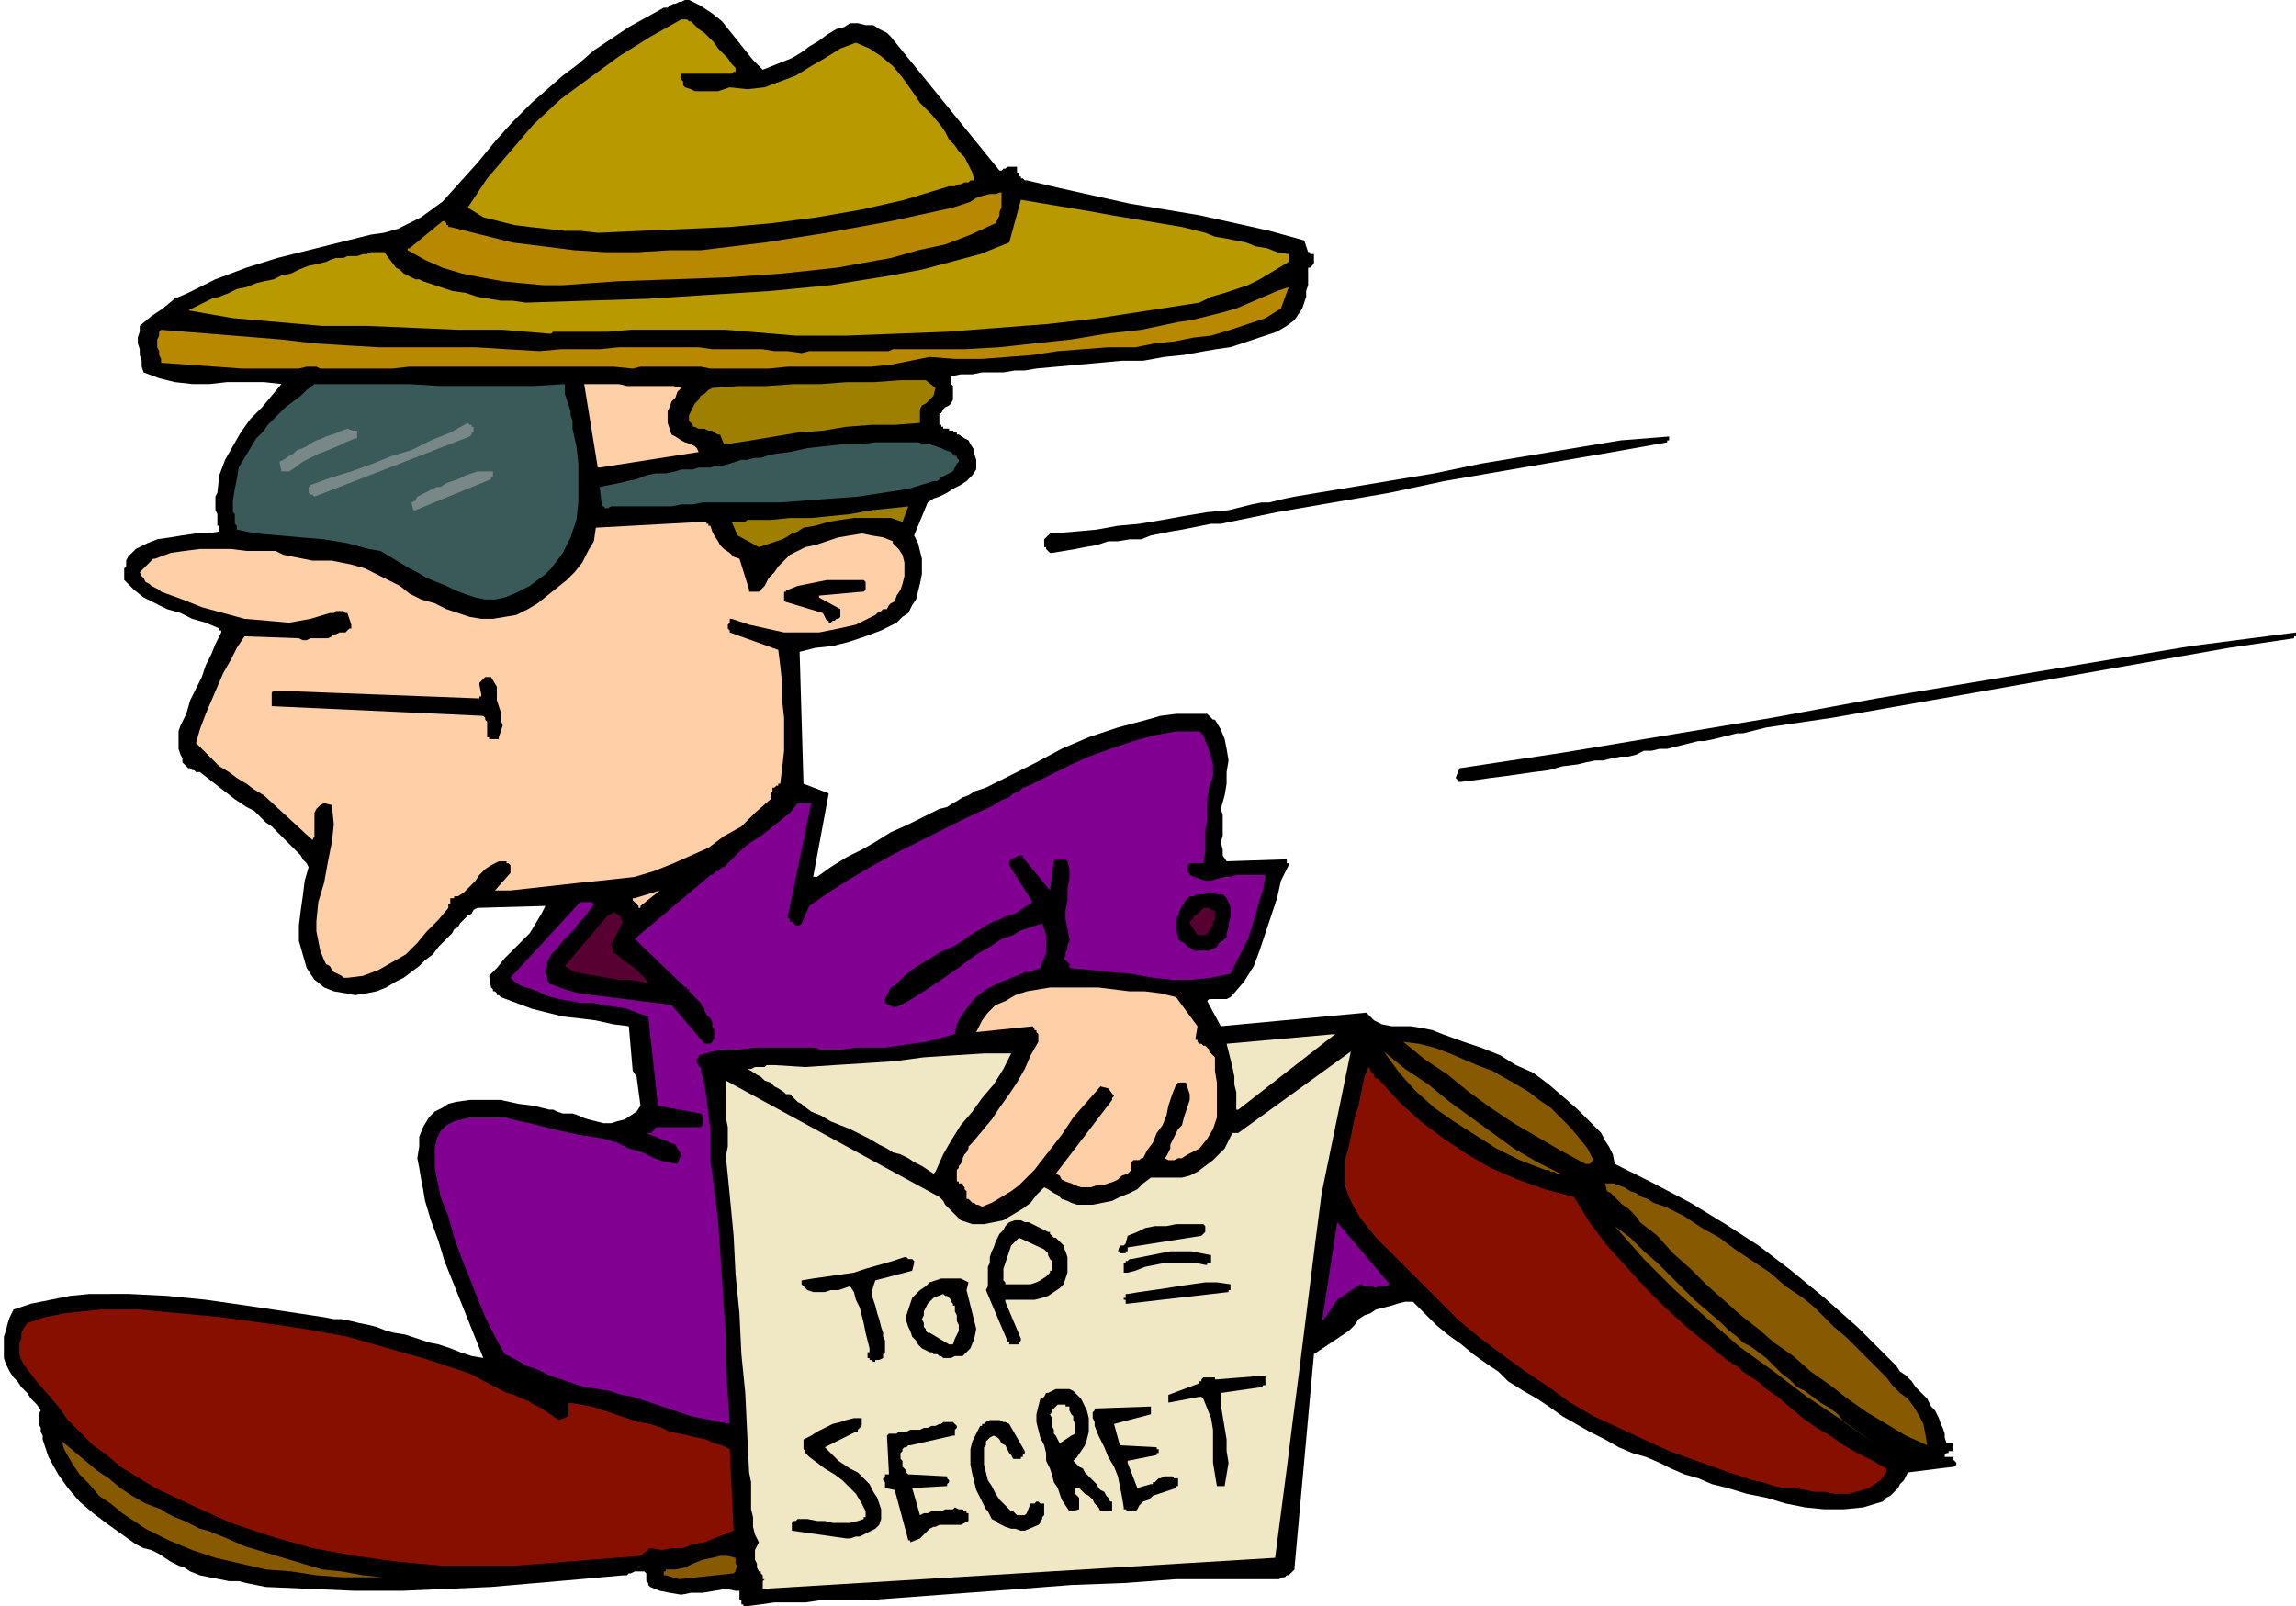 <svg xmlns="http://www.w3.org/2000/svg" fill-rule="evenodd" height="2.757in" preserveAspectRatio="none" stroke-linecap="round" viewBox="0 0 1183 828" width="3.94in"><style>.brush1{fill:#000}.pen1{stroke:none}.brush2{fill:#f0e8c4}.brush3{fill:#875900}.brush4{fill:#870f00}.brush5{fill:#820091}.brush6{fill:#ffcfa8}.brush7{fill:#590033}.brush8{fill:#3a5959}.brush9{fill:#9e7f00}.brush10{fill:#788787}.brush11{fill:#b88800}.brush12{fill:#b89900}</style><path class="pen1 brush1" d="m384 828 8-1 7-1h16l7-1h23l27-2 27-2 27-2 26-2 27-1 27-2h53l2-1h1l1-1h1l1-1 1-1 1-1v-1l10-110 3-2 3-2 3-2 3-2 3-2 3-2 3-3 2-3 3-2 3-1 3-2 4-1 4-1 3-1 4-1h4l6 6 6 6 6 5 7 5 6 5 7 5 6 4 5 5 8 5 7 4 6 4 7 5 7 4 7 4 8 4 7 4 7 3 7 2 7 3 6 3 7 3 7 2 7 3 8 2 10 3 10 2 10 3 10 2 10 1h10l10-1 10-3 2-2 2-1 2-2 2-2 1-2 2-2 1-2 1-2 24-3 1-1v-1l-1-1-1-1v-1h-4v-1l1-1h1v-1h2v-4h-3l-1-3v-2l-1-3-1-2-1-3-1-2-1-2-2-2-2-4-3-3-3-3-2-3-3-3-3-2-2-3-3-3-17-17-17-15-17-14-17-13-17-11-18-11-19-10-20-10-1-5-2-4-2-3-2-4-3-3-3-3-3-3-3-3-8-7-7-6-8-6-9-4-8-5-10-4-9-3-11-4-5-2-5-1-6-1h-10l-5-1-4-2-4-4-75 7-7-13 1-1h9l2-1 1-1 6-7 5-8 3-8 3-9 3-9 3-9 2-9 4-8v-1h-1v-2h-1l-30 1-2-3v-3l-1-4 1-3v-11l-1-3 2-7 1-6v-6l1-6-1-6-1-5-2-5-3-5h-1l-1-1-1-1-1-1h-16l-8 1-7 2-15 4-15 5-14 6-13 7-14 7-12 6-3 1-3 1-3 2-3 1-3 2-2 1-3 2-4 1-8 4-8 4-9 4-8 5-7 4-8 4-8 5-7 5h-2l8-43-13-5-2-68 8-2 9-1 8-2 9-3 8-3 8-4 3-3 3-2 2-4 2-3 1-4 1-4 1-5v-8l-1-4-1-4-2-4 7-17 3-2 3-1 4-2 3-2 4-2 3-2 3-3 2-3v-5l-1-3v-2l-2-3-1-2-2-1-3-2h-1v-1h-1l-1-1h-2v-1h-3v-1h-1v-1h-1v-6h1l1-2 1-1 2-1 1-1 1-2v-7l-1-1v-4l5-1h6l5-1h11l6-1h5l6-1 11-1 11-1 11-1 11-1h11l11-2 10-1 11-2 6-1 7-1 6-2 6-2 6-2 6-2 5-3 4-3 2-3 2-3 1-3 1-3v-3l1-3v-9h1l1-1 1-1v-5h-2v-1h-1l-2-6-18-5-18-4-18-4-18-3-18-3-18-4-18-4-17-4h-1l-1-1h-1v-1h-1v-2h-1v-3h-5l-1 1h-1l-1 1h-1l-56-69-2-2-4-2-3-2h-4l-4-1h-4l-3 2-4 1-5 3-4 3-5 3-4 3-5 3-5 2-5 2-5 2-5-5-4-5-4-5-4-5-4-5-5-4-6-4-6-3h-2l-2 1h-1l-2 1h-1l-2 1-1 1h-2l-9 5-9 5-9 6-9 6-8 7-8 6-8 7-8 7-10 10-9 10-9 11-9 10-9 10-11 8-6 3-6 3-7 2-7 1-16 4-16 4-16 4-16 5-16 6-14 7-7 3-6 5-6 4-6 5v3l-1 3v3l1 3v3l1 3v3l1 3 8 3 8 2 9 1h9l9-1h19l9 1-5 6-5 6-6 6-5 7-4 7-4 7-3 8-1 9-1 2v7l1 2v6h1v3l-6 1h-6l-7 1-6 1-7 1-5 2-6 3-4 4-1 2v3l-1 1v6l5 5 5 4 6 3 6 3 7 2 6 3 7 2 7 3v1h1v1l-3 6-2 5-3 6-2 6-3 6-3 6-2 7-3 6-1 3v9l1 3 1 2v2l1 1 1 1 1 1h1l1 1h1l1 1h2l18 14 3 2 3 2 4 2 3 3 3 3 3 2 3 3 3 3 2 2 1 1 2 2 2 2 2 2 1 2 2 2 1 2-2 7-1 8-1 7-1 8v8l2 7 2 7 4 6 5 4 5 2 6 1 5 1 6-1 5-1 5-2 5-3 4-2 4-3 4-3 3-3 4-3 3-4 3-3 4-4 1-2 2-1 1-2 2-2 2-2 2-1 1-2 2-1 35-1-2 4-3 5-3 5-4 4-5 5-4 4-4 5-4 4 1 6 1 1v1h1l1 1v1h1l1 1 8 3 8 3 8 2 8 2 9 1 8 1 9 2 8 1 2 23 2 3 2 15-2 3-3 2-3 2-4 1-3 1h-4l-4-1-4-1-3-1-2-1-3-1h-5l-3-1-2-1h-2l-8-2-8-1-9-2h-16l-7 1-4 1-3 2-4 2-3 3-3 5-2 5v5l-1 6 1 5 1 6 1 5 1 6 3 10 4 11 3 10 4 10 4 10 4 10 4 10 4 10-6-1-6-2-5-2-6-2-5-1-6-2-6-2-6-1-4-1-5-2-4-1-5-1-4-1-5-1h-4l-5-1-20-3-20-3-21-3-20-2-20-1H46l-10 1-10 2-10 2-9 3-2 4-1 3-1 4-1 3v11l1 3 2 4 2 3 2 2 2 3 3 3 2 3 3 3 2 3-1 2v5l1 2v2l1 2v2l3 9 5 9 5 7 6 7 7 6 8 6 7 5 7 5 4 2 4 1 4 2 3 2 3 2 4 2 3 1 3 2 5 2 5 1 5 1 5 1h5l4 1 5 1 5 1 23 1 23 1h24l23-1 23-1 23-2 23-2 22-2h2l1-1h1l2-1h5l1 1v4l1 1v1l1 1 5 2 5 1 6 1 5-1h6l6-1 6-1 5 1h2v5h1v2h1v1h1z"/><path class="pen1 brush2" d="m393 819 264-16 3-23 3-23 3-24 3-23 3-24 3-24 3-24 3-23 15-73-58 42h-3l-2 4-2 4-3 3-3 3-4 3-4 3-4 2-4 1h-16l-4 3-3 3-4 2-5 2-4 2-5 1-5 1h-8l-3-1-2-1-3-1-2-2-2-1-3-2-2-1-4 4-3 4-4 3-5 3-5 3-5 1-5 1h-6l-3-1-3-1-2-2-2-2-2-2-2-2-1-2-2-2-110-60v19l1 5v10l-1 5 2 20 2 21 1 20 2 20 1 21 2 20 1 21 1 20 1 5v14l1 4v5l1 4 2 4-1 2-1 2v5l1 2v2l1 2h1v1l1 1v2h1l-1 1v4z"/><path class="pen1 brush3" d="m350 814 28-3 1-1v-1l1-1v-1l-1-1v-3l-4-1h-4l-4 1-5 1-5 2-4 2-5 1h-5v1h-1v2h1l7 2zm-174-1h21l-10-1-11-2-10-1-10-3-10-3-10-3-10-3-9-4-5-2-5-2-4-1-4-2-4-2-5-2-4-2-3-2-8-3-7-4-6-4-6-5-6-4-6-5-6-5-6-5 1 4 4 7 4 6 5 5 5 6 6 4 6 5 6 4 6 4 12 6 12 5 12 4 13 3 13 3 13 1 13 2 13 1z"/><path class="pen1 brush4" d="M227 807h39l13-1 13-1 12-1 13-1 13-1 5-4 6 1 5-1h6l5-2 6-1 5-2 5-2 5-2-2-42-4-2-4-1-4-2-5-1-4-1-5-1-5-1-4-2-6-2-6-1-6-2-6-2-6-2-6-2-6-1-6-1v7l-5 2-3-2-3-2-3-2-4-2-3-2-3-1-4-2-4-1-19-10-21-7-21-6-21-6-22-4-21-3-22-3-21-2-11-1-10-1H52l-10 1-9 1-10 2-9 3-2 3-1 2v3l-1 2v6l1 3 1 2 6 8 6 7 6 7 5 7 6 6 7 7 7 5 7 6 18 11 19 9 20 9 21 7 21 6 22 4 22 3 22 2z"/><path class="pen1 brush1" d="m469 795 5-2 1-1 1-1 1-1 1-1 1-1 2-1h1l2-1h11l2-1 2-1v-4h-1v-1h-1l-1-1h-2l-2-1-1 1h-4l-2 1h-5l-2 1h-2l-2 1-4-14 18-1v-1l1-1v-1l-1-1v-1l-19-1h-1l-1-1v-1l-1-1-1-1v-3l-1-1v-3l1-1v-1l1-1h1l1-1h1l22-5h1v-3l1-1v-1l-1-1-1-1h-5l-1 1h-1l-2 1h-2l-2 1h-2l-2 1h-5l-2 1h-4l-1 1h-4l-1 1 1 19v1h-2v1l-1 1v1l1 1v3l5 1 7 26h1v1zm-33-2h2l3-1h2l2-1 2-1 2-1 2-1 2-2 1-3v-5l-1-3-1-3-2-3-1-2-1-2-3-3-3-3-4-2-3-2-3-2-2-2-3-3-2-2 16-8h1v-1l1-1 1-1v-4h-4l-4 1-3 1-4 1-4 2-4 2-3 2-4 2v5l1 1v1l1 1 1 1 4 3 4 3 5 3 4 3 4 4 3 3 3 5 2 4v3h-1v1l-3 1-4 1h-9l-4-1h-4l-5-1h-5l-1 1h-1l-1 1v4l28 4zm92-4 7-3 1-1v-1l1-1v-1l1-1v-6h-2l-1-1h-1l-1 1h-2l-2 5-1 1h-4l-1-1-1-1h-1l-3-3-3-3-2-3-2-4-2-3-1-4-1-4v-9l1-1v-2l1-1 1-1 2-1 2 1 1 1 1 2 2 1 1 2 1 2 1 1 1 2h4v-1h1v-1l1-1v-1l-8-14-2-1h-1l-2-1h-5l-2 1-1 1h-1v1h-1l-2 4-2 4-1 4v8l1 5 1 4 1 4 1 2 1 2 1 2 1 2 1 2 1 1 1 2 1 2 2 1 1 1 2 1 2 1 3 1h2l3 1h2zm24-10 4-1v-6l-1-1-1-1v-3h2l1 1 2 2 2 1 2 2 1 2 2 2 1 2h6v-5h-1l-1-2-1-1-1-2-2-1-1-1-1-2-1-1-1-1-1-1-2-2-1-1-1-2-2-1-1-1-1-1-1-1 2-2 2-3 2-3 1-3 1-4v-7l-1-4-1-2-1-2-1-2-1-1-2-2-1-1-2-1h-7l-2 1-2 1h-1l-1 2-2 1-1 4-1 4v4l1 4 1 4 2 4 1 4v4l2 4 1 3 1 4 2 3 1 3 1 3 2 3 2 3h1zm31 0h2l1-1 1-2 2-2 3-1 2-2 3-1 3-1 3-1 3-1v-1h1v-4h-2l-1-1h-4l-2 1h-1l-1 1-1 1h-1v1h-1l-7 2-5-13v-1l15-3v-1h1v-2h-1v-1l-19-1-3-11 19-5v-4l-28 1h-1v1l-1 1v3l1 2v2l2 5 3 6 2 5 3 5 2 5 1 5 1 5 1 6v1h1l1 1h2z"/><path class="pen1 brush4" d="M945 770h8l3-1 4-1 3-1 3-2 3-2 2-3 1-1v-2l-7-4-8-4-7-4-7-5-7-4-7-5-6-5-7-6-3-2-3-2-3-3-3-2-3-2-3-2-2-2-3-2h-1v-1h-1l-11-9-11-9-11-10-10-10-10-11-10-11-9-12-8-13-15-4-14-5-14-6-12-7-12-8-12-9-11-10-10-11-1-1h-1l-1-1v-1l-1-1-1-1v-1l-1-1-2 5-1 5-1 5-1 5-2 6-1 5-1 5-1 5-2 7v13l2 6 3 6 3 5 4 5 4 5 22 22 21 21 11 9 12 9 11 8 12 8 11 8 12 7 13 6 13 6 13 6 14 5 14 5 15 5 5 1 6 2 5 1h5l6 1 5 1h5l5 1z"/><path class="pen1 brush1" d="M628 766h3l1-6 1-6-1-6v-6l-1-6-1-6-1-6v-6l21-3 1-1h1v-5l-25 2h-1v-1h-6l-1 1v1h-1v1l-16 6v4l16-3h1l1 1 2 5 2 5 1 6v17l1 6 1 6h1z"/><path class="pen1 brush3" d="m993 745-1-6-1-5-2-4-3-5-3-4-4-3-4-4-3-4-5-5-5-5-6-6-5-5-6-5-5-5-5-5-6-5-9-6-8-7-9-6-9-6-8-6-9-5-9-6-10-5-3-1-3-1-3-2-3-1-3-2-3-1-3-2-3-1h-1l-1-1h-5l1 4 2 1 2 2 2 2 2 2 3 2 2 2 2 2 2 3 9 7 8 9 9 8 8 8 9 8 9 8 9 7 8 7 10 7 9 8 10 7 9 7 10 7 10 6 10 6 11 5z"/><path class="pen1 brush2" d="m546 744 6-4 2-1v-5l-1-2v-2l-1-1-1-2v-2h-2v-1h-4l-1 1-1 1-1 1v1l-1 1 1 2v4l1 2v2l1 1 1 2 1 2z"/><path class="pen1 brush3" d="m966 744-16-11-3-4-4-3-5-3-4-3-4-3-4-2-4-4-4-3-4-4-4-4-4-3-4-3-4-2-3-3-4-3-4-4-7-6-7-6-6-6-7-7-6-6-7-6-7-7-8-6 15 17 16 16 17 15 16 14 18 13 17 13 18 12 17 12z"/><path class="pen1 brush5" d="m376 734-1-15-1-15v-15l-1-15-1-15-1-15-1-15-2-16-1-8-1-7v-16l-1-8-1-8-1-7-2-8v-1h-1v-1l-1-1v-2l1-1v-1l7-2 7-1h7l8-1h31l2 1h12l7-1h15l7-1 7-1 7-1 8-2 7-2 1-5 2-4 3-4 3-4 3-3 4-3 4-2 4-2 3-1 2-1 3-1 2-1 2-1h3l2-1 3-1 1-3 1-2 1-3v-9l-1-3-1-3-3 1-3 1-3 1-3 1-3 2-3 1-3 1-3 2-3 2-7 4-8 6-10 7-9 6-8 5-6 3h-2l-4-2v-2l1-2 1-2 1-2 2-1 2-2 2-2 1-1 5-4 5-3 5-3 5-3 5-2 5-3 4-3 5-3 3-2 4-2 3-1 4-2 4-1 3-2 3-2 3-2-12-19v-2l1-1 4-2h2v1l14 17 2-15 1-1h5l1 1 1 4v5l-1 5v6l-1 5v5l1 5 1 5v1l-1 2v2l-1 2v2l-1 1 1 1 1 1 1 1v2l11 1 10 1 11 1 11 2 10 1h10l10-1 10-2 3-6 3-6 3-6 2-6 2-7 2-7 2-6 1-7h-15l-3 1h-3l-4 1-3 1h-3l-3-1-3-1-2-1v-1h-1v-4l1-1h7l1-6v-11l1-5v-11l1-6 2-6v-6l-1-4-1-3-1-3-1-2-1-3-2-2h-12l-11 2-11 3-12 4-11 4-11 5-10 5-10 5-3 1-2 2-3 1-2 2-3 1-2 1-3 2-2 1-13 6-12 6-12 6-12 6-11 6-12 7-11 7-10 7-4 9-1 1h-2l-1-1-1-1h-1v-1l-1-1v-1l12-58h-7l-4 5-5 4-5 4-5 4-5 3-5 4-4 4-5 5h-1l-1 1-1 1h-1l-1 1-1 1h-1l-1 1-38 32 26 25h1v1h1v1l1 1 1 1 1 1 1 1 1 1 1 1 1 2 1 1v1l1 2 2 2 1 2v2l1 2v4l-1 2-1 1h-3l-17-20-8-1-8-1-8-1-8-1-8-1-8-1-7-2-8-3-1-2v-2l-1-1v-2l1-2v-2l1-2 1-2 3-3 3-4 3-3 3-3 2-3 3-3 3-4 2-3-1-1h-6l-1 1-35 38 2 2 3 2 3 1 3 1 3 1 4 2 3 1 4 1 6 1 5 1h6l6 1 6 1 6 1 5 2 6 2 5 46 22 4 1 1v5l-1 1h-23l-1 1v1h-1v1h-3l2 1 3 1 2 1 3 1 2 1 3 1 1 2 2 3-2 5-6-1-6-2-6-3-7-2-6-3-7-2-6-1-7-1-4-1-5-1-4-1-4-1-4-1-4-1-5-1-4-1-4-1h-18l-4 1-4 1-4 2-3 3-2 4-1 5v10l1 5 1 5 1 5 4 10 3 11 4 11 4 10 4 10 4 10 5 10 5 9 6 3 5 3 6 2 6 3 6 2 6 2 6 2 7 1 6 1 6 2 6 1 6 2 6 2 6 2 6 2 6 2 20 4z"/><path class="pen1 brush1" d="M450 702h1v-1h2l2-1v-2l1-1v-6l-1-2v-2l-1-3-1-4-1-3-1-4-1-3-1-3 1-4 1-3 19-5 1-4v-1l-1-1h-2l-1-1h-1l-6 2-7 2-7 2-6 2-7 1-7 1-7 1-6 1v2l1 1 2 2 3 1h6l3-1h4l3-1 3-1 2 3 1 4 2 4 1 4 1 4 1 5 1 4 1 4v2h-1v3h1v1h1l1 1zm36-2h4l2-1h4l1-1 2-2 1-1 2-5 1-5-1-4-1-4-1-4-1-4-1-4 1-4-2-1-2-1h-10l-3 1-3 1-2 2-3 2-2 2-2 2-1 3-1 3-1 3v3l1 3 1 2 1 3 2 2 1 2 2 2 2 1 2 1h1l1 1h2l1 1h1l1 1z"/><path class="pen1 brush2" d="m491 693 1-3 1-2 1-2v-3l-1-2v-3l-1-2v-3h-1v-1l-1-1v-1l-1-1-1-1h-1l-1-1-5 2-2 2-1 1-1 2-1 2v2l-1 2 1 2v2l1 1v1l1 1h1l10 6h2z"/><path class="pen1 brush1" d="M522 693h3v-1l1-1v-1l-8-19v-1h15l4-1 3-1 3-2 3-2 2-2 1-3 1-3v-8l-1-3-1-2v-1l-1-1-1-1-1-1-1-1h-1l-1-1-1-1v-1h-1l-2-1-2-1-2-1-2-1-2-1h-2l-2-1h-3l-3 1-2 2-1 2-2 2-1 2-1 2-1 3-1 2-1 3v3l-1 2v10l-1 2 11 26v1h1v1h2z"/><path class="pen1 brush5" d="m681 681 2-2 2-3 2-3 2-3 3-2 3-2 3-2 3-2 2 1h4l2 1 1-1h4l2-1-27-32-8 52v-1z"/><path class="pen1 brush1" d="m581 672 52-6v-1h1v-3l-7-1h-6l-7 1-7 1-6 1-7 1-7 1-6 1h-1v2h-1v1h1v2h1z"/><path class="pen1 brush2" d="M519 662h12l3-1 2-1 3-2 2-2v-1h1v-5l-1-1-1-2v-1l-1-1-1-1-13-6-2 2-2 2-1 3-1 3-1 3-1 3v6l1 1v1h1z"/><path class="pen1 brush1" d="m581 656 4-1 5-2 5-1 5-1h16l5 1h1v-1h2v-4l-5-1-5-1h-11l-5 1-5 1-5 1-5 1h-1l-1 1h-1v1h-1v5h2zm-4-10h3v-1h1v-2l38-6 1-1 1-1v-3l-1-1h-14l-5 1h-6l-5 1-4 2-5 2-1 4-1 1h-2l-1 3h1v1z"/><path class="pen1 brush6" d="m506 622 5-2 5-3 5-3 4-3 8-8 7-9 7-9 6-9 7-8 7-8 4 1 3 4-1 1v1l-29 38 2 1 1 2 2 1 3 1 2 1 3 1h5l3-1h3l3-1 3-1 2-1 2-2 3-1 2-2v-4l1-1h3l1-1h1l2-4 3-4 2-5 3-4 2-5 1-5 2-6 2-5 1-1h4l1 3 1 3v3l-1 3-1 3-1 3-1 4-2 2-1 2-1 2-1 2-1 2v2l-1 2-1 2-1 1 2 1h3l2-1h2l3-2 2-1 2-1 2-1 4-5 3-5 2-6v-18l-1-6v-7l-1-1-1-1-1-1v-1l-1-1-1-1h-1l-1-1h-1l-1-1v-1h-1v-1l1-6-11-15-8-2-8-1h-8l-8-1-8-1h-25l-6 1-6 1-6 2-5 3-5 2-4 4-3 4-3 6 29-3 1 1v1h1v1l1 1v4l-4 7-3 7-4 7-4 6-5 7-4 6-5 6-5 6-1 1-1 1v1l-1 2-1 1-1 2v1l-1 2-1 1v1l-1 1v6h1v1h2v1l1 1v1l1 1v4h1l1 1 1 1h1l1 1h1l2 1z"/><path class="pen1 brush3" d="m804 605-12-6-12-7-11-8-11-8-11-8-11-9-12-8-11-9 8 11 8 9 10 9 10 7 11 7 11 7 12 6 13 5h2l1 1h2l1 1h2z"/><path class="pen1 brush2" d="m481 605 1-1 4-9 4-7 5-8 6-7 5-7 6-7 5-8 4-8h-14l-16 1-15 1-15 2-15 1-16 1-15 1-16-1h-4l-1 1h-5l-2 1h-2l2 1 3 2 2 1 2 2 3 1 2 2 2 1 3 2 1 1h2l1 1 1 1 1 1 1 1 2 1 1 1 4 3 5 2 5 3 5 2 5 2 6 3 4 2 5 3 4 2 3 2 4 1 4 2 3 2 4 2 3 2 3 2z"/><path class="pen1 brush3" d="M818 600h1l1-1 1-1-3-6-4-5-5-6-5-5-5-5-6-4-5-4-5-3-7-4-7-4-8-3-7-3-7-3-8-3-8-2-8-1 11 9 12 8 11 9 11 8 12 8 12 7 12 7 13 7h1z"/><path class="pen1 brush2" d="m638 572 50-39-56 5 1 4 1 4 1 4 1 5v4l1 4v9h1z"/><path class="pen1 brush7" d="m334 507-2-3-2-2-3-3-3-2-3-2-2-2-3-2-1-4 6-12-1-1v-1l-1-1-1-1h-1v-1l-4 2-22 26 5 3 5 1 6 1 6 1 6 1h5l6 1 4 1z"/><path class="pen1 brush6" d="m179 504 8-1 8-3 7-4 7-4 6-6 5-6 6-6 5-6v-2h1v-3h2v-1h2l3-2 3-3 3-3 2-3 3-3 3-2 4-2h4v1h1l1 1v4l-8 9h8l9-1 9-1 9-1 9-1 10-1 9-1 9-1 10-3 10-4 9-4 9-4 8-6 9-5 7-7 8-7v-3l1-1v-2h1l1-1h1v-1h1l1-8 1-9v-17l-1-9v-9l-1-9-1-8-25-9v-1l-1-1v-2l1-1v-2h1l9 3 9 2 9 2h18l10-2 9-2 8-4 2-1 1-1 2-1 1-1h2l1-2 1-1 2-1 1-3 2-3 1-3 1-4v-7l-1-4-2-3-1-1-1-1-1-1v-1l-5-2-6-1-5-1-6 1-6 1-6 2-6 2-5 1-4 2-4 2-3 3-3 3-2 3-3 3-2 4-3 3h-5v-1l-5-16-3-1-2-2-3-2-2-2-1-2-2-3-1-2-1-3h-1v-1h-1v-1h-2l-55 3-1 7-3 5-3 6-4 5-4 4-5 4-5 4-5 4-5 3-6 3-6 1-6 1h-6l-6-1-6-2-6-2-6-3-7-2-6-3-5-4-6-3-6-3-6-3-7-2-5-1-5-1h-10l-5-1-5-1-5-1-4-2h-15l-8-1h-16l-8 1-7 1-8 3h-1l-1 1-1 1-1 1-1 1-1 1-1 1-1 1 1 2 1 1 1 2 2 1 1 1 2 1 2 1 1 1 11 4 10 4 11 3 11 3 12 1 11 1 11-2 10-3h2l1-1h4l1 1h1l2 6v2h-1l-1 1-1 1h-3l-2 1h-1l-1 1-2 1h-9l-2 1h-2l-2-1-28-1-4 6-3 6-4 7-3 7-3 7-3 7-3 8-2 7 4 4 4 4 4 4 5 3 4 3 5 3 4 3 5 3 25 23 1-2v-12l1-2 2-2 2-1 4 1 1 10-1 9-2 10-2 11-3 10-1 10v5l1 5 1 5 2 5 1 2 2 1 1 2 1 1 2 1 2 1 1 1h2z"/><path class="pen1 brush1" d="M617 490h6l2-1 2-1 1-2 2-1 2-2v-2l1-3v-2l1-3v-5l-1-3-1-2-2-2h-3l-2-1h-3l-2 1h-3l-2 1h-2l-2 2-2 3-1 2-1 3-1 2v6l1 2v2l1 1 2 1 1 1 1 1 2 1 1 1h2z"/><path class="pen1 brush7" d="M618 482h3l1-1 1-1 1-2 1-1v-2l1-1v-4l-1-1h-1l-1-1h-3l-1 1-1 1-1 1-1 1h-1v1l-1 1-1 1v1l4 6h1z"/><path class="pen1 brush6" d="m330 467 10-8-13 4h-1v1l1 1 1 1 1 1v1h1v-1z"/><path class="pen1 brush1" d="m753 403 8-1 7-1 8-1 7-1 7-1 8-1 7-2 8-1 4-1 5-1h4l4-1 5-1h4l4-1 4-2h4l4-1h4l4-1 4-1 4-1 4-1h3l5-1 4-1 4-1 4-1h3l4-1 4-1 4-1 34-5 34-6 34-6 34-6 34-6 34-6 34-6 34-5v-1h1v-2l-54 7-54 9-54 9-54 9-54 10-54 9-54 9-53 8-2 5 1 1v1h2zm-499-22h3v-1l1-3 1-3-1-3v-4l-1-3-1-3v-7l-3-5h-3l-1 1-1 1-1 1v1l1 5v1h-1v1l-105-4h-1l-1 1v7l109 5 1 1v1l1 1v8h1v1h2zm173-60h1l1-1h1l1-1h1l1-1v-4l-11-6v-1l22-2h1l1-1v-4l-1-1h-19l-5 1-5 1-5 1-5 2h-1v1h-1v5l20 6 2 4h1v1z"/><path class="pen1 brush8" d="M250 309h5l5-1 5-2 4-2 4-2 4-3 4-3 3-3 6-8 4-8 3-9 1-9v-20l-1-9-2-9v-4l-1-3v-2l-1-3-1-3-1-3v-5l-17 1h-47l-16-1h-49l-4 3-3 3-4 3-4 3-3 3-3 3-3 3-2 3-4 4-3 5-3 5-3 5-1 6-1 5-1 6v6l1 1v5l1 1v2l10 2 12 1 11 1 12 1 12 2 11 3 6 1 5 3 5 3 5 3 4 2 5 3 5 2 5 2 4 2 5 2 6 2 5 1z"/><path class="pen1 brush1" d="m542 285 6-1 6-1 5-1 6-1 6-2h5l6-1h6l5-2 5-1 5-1 6-1 5-1 5-1 5-1h5l29-6 29-5 29-5 28-6 29-5 29-5 29-5 28-5v-1h1v-2l-25 2-24 4-24 4-24 4-24 5-24 4-24 4-24 4-5 1-4 1-4 1h-4l-5 1-4 1-4 1-4 1-11 1-12 2-11 2-12 2-11 1-11 2-11 1-12 1h-1l-1 1-1 1-1 1v4h1v1l1 1 1 1h1z"/><path class="pen1 brush9" d="m391 282 3-1 3-1 3-1 3-1 2-1 3-2 3-1 3-2 6-1 7-2 6-1 7-1h19l6 2 3-8-9 1-10 1-11 2-10 1-10 1h-11l-10 1h-12l-1 1h-7l3 7 11 6z"/><path class="pen1 brush10" d="m214 263 39-16v-1h1v-3h-8l-3 1-3 1-4 2-3 1-3 1-3 2h-2l-2 1-2 1-2 1-2 1-2 1-1 2-2 1 1 4h1z"/><path class="pen1 brush8" d="m313 262 2-1h31l5-1h6l5-1h40l13-1 13-1 14-1 13-2 13-2 13-4h2l2-2 2-1 2-1 2-1 1-2 1-2 1-1v-1l-1-1v-1h-1l-2-2-3-1-2-1-3-1-3-1h-3l-3-1h-22l-8 1h-9l-9 1-9 1-9 2-8 1-4 1-3 1h-3l-4 1h-3l-3 1-3 1-4 1h-3l-3 1h-6l-3 1h-6l-3 1-5 1h-5l-5 1-5 2-5 1-4 1-5 1-5 1 1 9v1h1l1 1h1z"/><path class="pen1 brush10" d="m162 256 80-31 1-1v-1h1v-3h-1v-1h-1l-1-1-9 5-10 4-10 5-10 3-10 4-11 4-10 3-11 4v1h-1v3l1 1h1l1 1zm-16-13h3l3-2 4-3 4-2 4-2 5-2 5-2 4-2 5-2h1v-4h-2l-3-1-3 1-2 1-3 1-3 1-2 1-3 1-2 1-3 2-2 1-3 1-2 2-2 1-3 2-2 1 1 5h1z"/><path class="pen1 brush6" d="m309 241 51-8-1-2-1-1-2-1-3-1-2-1-3-2-2-1-1-3-1-3v-6l1-2 1-3 2-2 1-3 2-2-4-1h-24l-4-1h-18l7 43h1z"/><path class="pen1 brush9" d="m374 229 13-2 12-2 12-2 13-1 12-2 13-1h12l13-1v-7l1-2 2-1 1-1 1-1 1-1 1-1 1-4-5-4h-13l-14 1h-14l-13 1h-14l-14 1h-14l-14 1-2 1-2 2-2 1-1 2-2 2-1 2-1 2-1 2v3l1 1 1 1v1h1l2 1h3l2 1h2l1 1 2 1h1l2 5h1z"/><path class="pen1 brush11" d="M125 190h29l4-1h5l2 1h37l9-1h105l10 1 4-1h31l5 1h30l10-1h43l10-1 10-2 10-2 13 1h14l13-1 13-1 13-2 13-1 13-1h14l10-2 10-1 10-2 9-1 10-3 9-3 9-3 8-5 4-11-6 2-7 3-7 3-7 3-7 2-8 2-8 2-7 1-19 4-18 2-18 3-19 2-18 2-18 1h-37l-2 1h-41l-4 1-7-1h-7l-6-1h-26l-7-1h-41l-10 1h-20l-11 1-17-1-16-1h-50l-17-1-16-1-17-2-62-5-1 1v2l-1 2v4l1 2v2l1 2v2l42 3z"/><path class="pen1 brush12" d="M410 173h26l26-1 26-1 26-2 26-2 26-3 26-4 26-4 6-3 7-2 6-2 6-2 6-3 5-3 5-3 5-3v-4l-6-1-5-2-6-1-5-2-5-1-5-1-6-1-5-2-12-3-12-2-12-2-12-2-11-2-12-2-12-2-12-2-6 22-15 6-15 4-15 4-16 3-31 5-31 3-32 2-31 2-32 1-31 1-7-1h-6l-6-1-6-1-6-2-7-1-6-2-6-2-3-1-2-1h-2l-2-1-2-1-2-1-2-2-2-1-6-8h-7l-2 1h-2l-3 1h-5l-2 1h-4l-3 1-2 1-4 1-5 1-5 2-4 2-5 1-4 2-5 1-4 1-5 2-5 1-4 2-5 2-4 1-4 2-4 2-4 2 23 4 23 2 23 2h23l24 1 23 1h23l24 2h1l1-1h28l12-1h49l12 1 12 1 12 1z"/><path class="pen1 brush11" d="m290 147 28-2 28-1 28-1 29-2 28-3 28-5 14-4 14-3 13-5 13-6 1-2 1-2v-2l1-2v-8l-3 1h-3l-4 1-3 1-3 2-3 1-3 1-3 1-32 7-33 6-32 5-33 4h-16l-16 1h-17l-16-1-16-2-16-2-16-4-16-4h-1v-1h-1v-1l-1-1h-1l-17 14h-1v1l9 5 9 4 10 3 10 2 11 2 10 1 11 1h10z"/><path class="pen1 brush12" d="m308 120 22-1 23-1 23-1 22-2 23-3 23-4 22-5 23-7h3l2-1h1l2-1h2l1-1h2l-1-4-2-4-2-4-3-3-2-3-3-3-2-4-2-3-5-6-6-6-4-6-5-7-5-6-6-5-6-4-7-3-8 3-8 5-7 4-8 5-8 3-8 3-9 1-9-1-3 1-3 1h-12l-2-1-3-1-1-1v-2l-1-1v-3h26l1-1h1v-2l-2-2-2-3-3-3-2-2-2-3-2-2-3-3-3-2-1-1-1-1-1-1-1-1h-1l-1-1h-3l-16 9-16 10-15 11-15 11-14 13-12 14-12 14-10 15 8 5 8 2 8 2 8 1 9 1 9 1h8l9 1z"/></svg>
